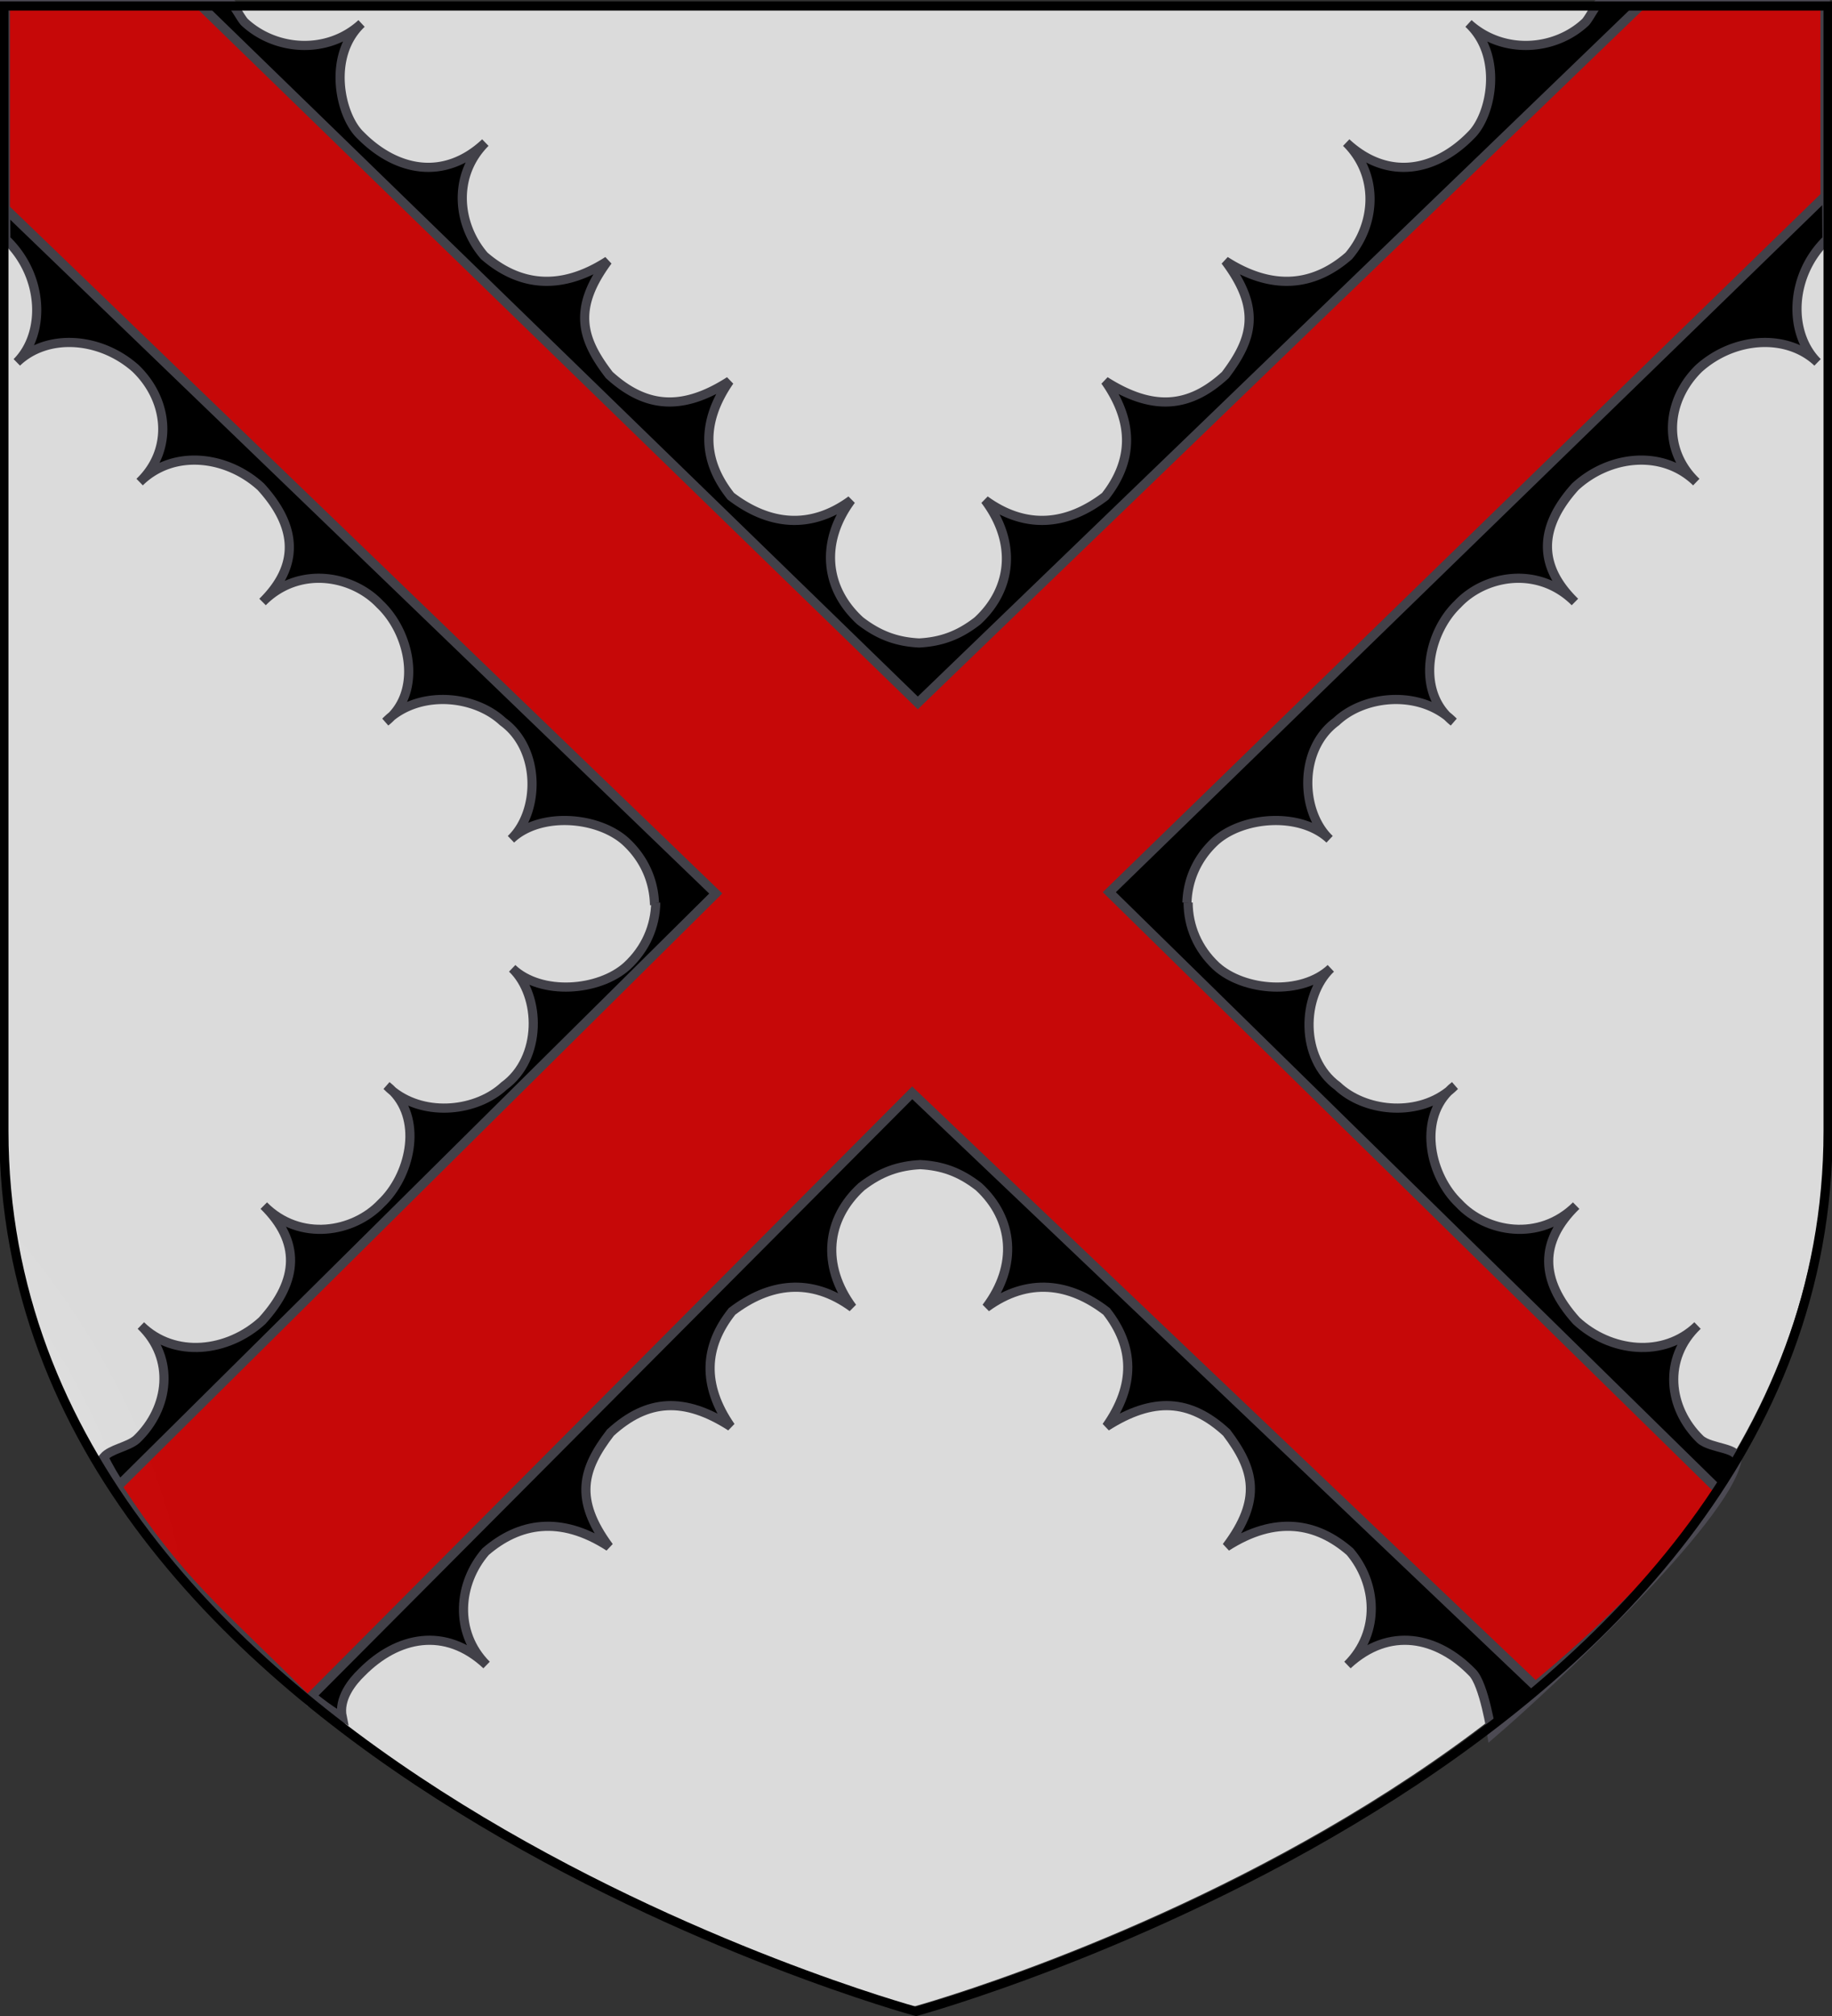 <svg xmlns="http://www.w3.org/2000/svg" width="600" height="660" viewBox="-300 -300 600 660"><rect x="-300" y="-300" width="600" height="660" fill="#333333" stroke="none"/><radialGradient id="a" cx="221.445" cy="226.331" r="300" gradientTransform="matrix(1.354 0 0 .977 -636.123 332.8)" gradientUnits="userSpaceOnUse"><stop offset="0" stop-color="#fff" stop-opacity=".314"/><stop offset=".19" stop-color="#fff" stop-opacity=".251"/><stop offset=".6" stop-color="#6b6b6b" stop-opacity=".125"/><stop offset="1" stop-opacity=".125"/></radialGradient><g fill-rule="evenodd"><path fill="#fafafa" d="M-1.105 357.009s298.723-81.384 298.723-288.213v-367.34h-597.446v367.34c0 206.829 298.723 288.213 298.723 288.213z"/><g stroke-width="3"><g fill="#fafafa" stroke="#4c4a53"><g fill="#000"><path d="M88.716-3.696c.047-7.782 3.099-15.134 9.178-20.808 9.027-8.257 27.992-9.763 37.56-.735-9.562-9.047-10.174-29.475 2.189-38.522 8.71-8.25 25.38-10.244 36.271-1.808-9.784-9.988-5.821-27.745 3.483-36.621 8.875-9.521 26.38-12.713 38.403-.735-12.015-11.717-11.979-24.292.07-37.694 11.02-10.224 28.523-12.417 39.679-1.563-11.292-10.733-9.72-26.954.916-37.265 11.58-10.34 28.813-11.404 38.802-1.93-9.697-9.634-9.13-28.527 3.084-40.269l-.5-77.38h-73.284c-1.24-1.047-3.49 4.144-5.241 6.222-10.068 9.536-27.116 10.753-38.374.49 11.42 10.628 7.502 30.1.83 36.56-11.429 11.754-27.15 15.187-40.861 2.452 10.89 10.801 9.574 26.8.801 37.08-10.76 9.398-24.227 12.027-40.429 1.625 11.714 15.573 9.055 25.431.023 37.357-11.99 11.093-24.053 11.74-39.364 1.991 9.592 13.606 9.074 26.173.055 37.694-12.017 9.281-25.664 11.285-39.4 1.287 10.344 13.698 9 28.962-2.463 39.533-6.373 4.977-12.236 6.862-19.142 7.232-6.924-.366-12.82-2.247-19.266-7.232-11.6-10.571-13.14-25.835-2.974-39.533-13.607 9.998-27.28 7.994-39.417-1.287-9.167-11.521-9.847-24.088-.43-37.694-15.186 9.749-27.258 9.102-39.39-1.991-9.186-11.926-11.972-21.784-.46-37.357-16.066 10.402-29.568 7.773-40.45-1.624-8.905-10.28-10.427-26.28.324-37.081-13.547 12.735-29.313 9.302-40.893-2.452-6.755-6.46-10.925-25.932.358-36.56-11.125 10.263-28.19 9.046-38.38-.49-1.666-1.948-3.8-6.628-5.072-6.344a.574.574 0 0 0-.25.123h-73.284l.5 77.38c12.365 11.74 13.175 30.634 3.603 40.267 9.866-9.473 27.113-8.408 38.827 1.931 10.768 10.311 12.55 26.532 1.396 37.265 11.016-10.854 28.548-8.661 39.7 1.563 12.22 13.402 12.419 25.977.555 37.694 11.869-11.978 29.415-8.786 38.413.735 9.419 8.876 13.61 26.633 3.955 36.621 10.783-8.436 27.479-6.442 36.295 1.808 12.48 9.047 12.13 29.475 2.686 38.522 9.452-9.028 28.436-7.522 37.569.735 6.153 5.674 9.299 13.026 9.447 20.808m-86.09-61.811c-.712.562-1.363 1.183-2.02 1.838.74-.569 1.396-1.2 2.02-1.838zm345.734 0c.632.637 1.297 1.27 2.044 1.838-.665-.655-1.324-1.276-2.044-1.838z"/><path d="M89.117-4.529c.048 7.782 3.1 15.134 9.179 20.808 9.026 8.257 27.991 9.763 37.56.736-9.562 9.046-10.175 29.475 2.188 38.521 8.71 8.25 25.38 10.244 36.272 1.808-9.784 9.988-5.822 27.745 3.482 36.621 8.876 9.522 26.38 12.714 38.404.736-12.015 11.716-11.98 24.291.069 37.694 11.02 10.223 28.523 12.416 39.68 1.563-11.293 10.732-9.72 26.953.915 37.264 3.58 3.197 13.362 2.612 11.981 6.893-3.893 19.475-61.683 73.588-80.289 89.526 0 0-2.505-16.365-6.375-20.112-11.428-11.753-27.15-15.187-40.861-2.451 10.89-10.802 9.574-26.8.802-37.081-10.76-9.398-24.228-12.026-40.43-1.624 11.714-15.573 9.056-25.432.023-37.357-11.989-11.094-24.053-11.74-39.364-1.992 9.592-13.606 9.074-26.173.056-37.694-12.018-9.28-25.664-11.285-39.4-1.287 10.343-13.697 8.998-28.962-2.464-39.533-6.372-4.977-12.236-6.861-19.142-7.232-6.924.367-12.82 2.248-19.266 7.232-11.599 10.571-13.14 25.836-2.974 39.533-13.607-9.998-27.279-7.994-39.416 1.287-9.167 11.521-9.847 24.088-.43 37.694-15.186-9.748-27.259-9.102-39.39 1.992-9.187 11.925-11.973 21.784-.46 37.357-16.067-10.402-29.569-7.774-40.45 1.624-8.905 10.28-10.428 26.279.323 37.08-13.547-12.735-29.312-9.301-40.892 2.452-3.04 2.908-7.66 8.53-6.377 14.639-16.485-8.65-65.595-59.188-78.1-85.117 2.314-2.675 7.983-3.362 10.778-5.829 10.768-10.31 12.55-26.532 1.397-37.264 11.016 10.853 28.547 8.66 39.7-1.563 12.22-13.403 12.418-25.978.555-37.694 11.868 11.978 29.414 8.786 38.412-.736 9.419-8.876 13.61-26.633 3.956-36.62 10.783 8.435 27.478 6.441 36.294-1.809 12.48-9.046 12.131-29.475 2.686-38.521 9.452 9.027 28.436 7.52 37.57-.736 6.152-5.674 9.298-13.026 9.446-20.808m-86.09 61.812c-.712-.563-1.363-1.184-2.02-1.839.74.569 1.397 1.201 2.02 1.839zm345.735 0c.631-.638 1.296-1.27 2.043-1.839-.665.655-1.324 1.276-2.043 1.839z"/></g><path fill="#e20909" d="M239.132-299.903.59-69.883l-236.682-230.02h-62.157v68.198L-65.584-7.482l-195.915 194.183c20.785 31.784 32.068 39.574 62.257 69.823L-1.244 57.77l204.117 194.238c17.69-14.284 52.692-46.954 60.047-64.104L63.312-7.91 297.72-235.813v-64.09z"/></g><path fill="url(#a)" stroke="#000" d="M300.329 657.887s298.723-81.384 298.723-288.213V1.335H1.606v368.339c0 206.83 298.723 288.213 298.723 288.213z" transform="translate(-300.329 -299.387)"/></g></g></svg>